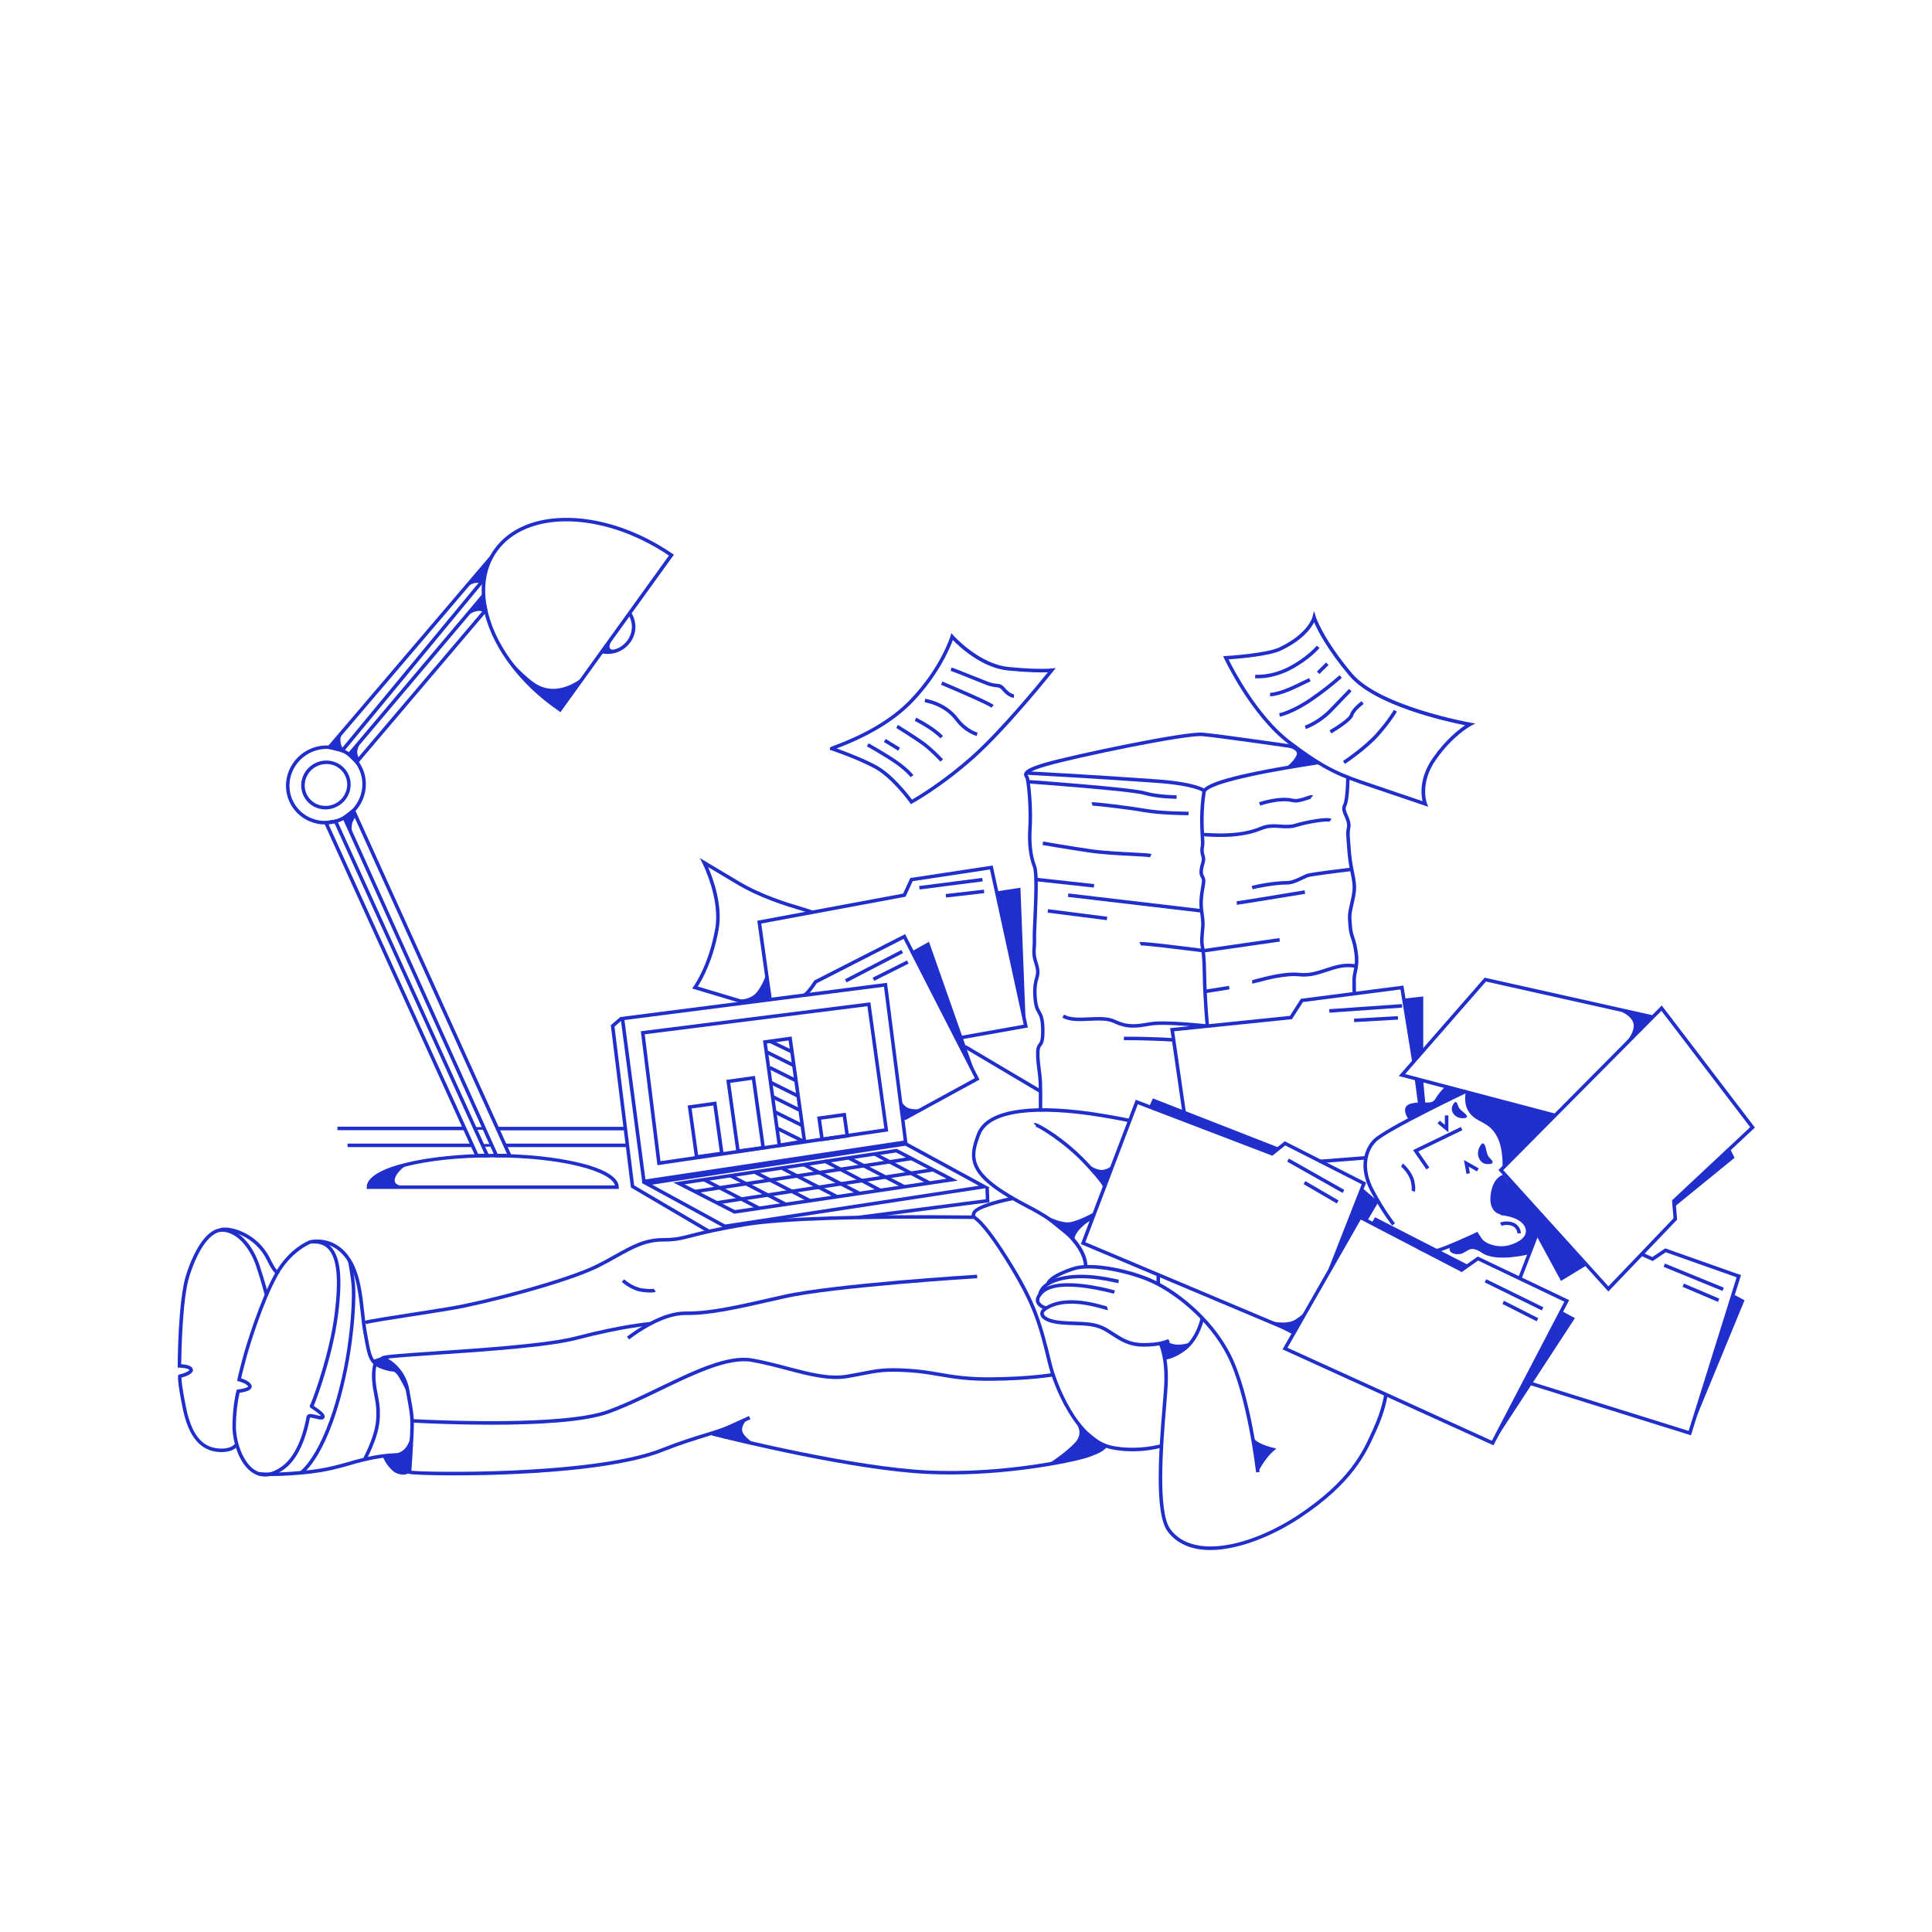<svg xmlns="http://www.w3.org/2000/svg" id="Layer_1" data-name="Layer 1" viewBox="0 0 3000 3000"><defs><style>      .cls-1 {        fill: #202fcb;        stroke-width: 0px;      }    </style></defs><path class="cls-1" d="m751.86,1750.18h-14.34v4.09h14.34v-4.09Z"></path><path class="cls-1" d="m765.14,1776.44h-15.7v4.09h15.7v-4.09Z"></path><path class="cls-1" d="m2161.77,1902.92c-.17-.2-15.31-18.99-33.22-52.32-19.71-36.7-10.9-66.04,4.08-81.25,17.19-17.6,137.58-74.92,142.72-77.41l2.35,4.93c-1.26.59-124.65,59.37-141.17,76.28-13.51,13.84-21.43,40.78-3.11,74.91,17.63,32.83,32.49,51.29,32.69,51.46l-4.34,3.4Z"></path><path class="cls-1" d="m2103.96,1876.8l-.67-5.44c6.46-.81,24.19-3.45,28.69-6.04l5.96-3.43,2.73,4.71-5.96,3.45c-6.27,3.63-28.27,6.44-30.75,6.75Z"></path><path class="cls-1" d="m2221.63,1945.8c-16.22,0-23.94-9.92-24.32-10.43l4.34-3.28c.36.45,9.07,11.39,28.16,7.36,14.39-3.04,61.66-25.41,62.13-25.64l2.14-1.02,6.81,10.49c5.17,7.87,25.49,15.77,44.37,9.74,12.26-3.91,20.21-9.43,23.07-15.97.82-1.9,1.2-3.95,1.12-6.02-.08-2.06-.61-4.09-1.57-5.92-7.57-16.24-37.54-18.27-37.84-18.28l.33-5.45c1.36.08,33.51,2.23,42.46,21.41,1.27,2.54,1.98,5.33,2.06,8.17.09,2.84-.45,5.66-1.57,8.27-3.5,8-12.63,14.56-26.4,18.96-21.59,6.9-44.38-2.46-50.58-11.94l-4.27-6.51c-9.54,4.51-47.83,22.2-61.19,25.02-3.04.66-6.14,1.01-9.25,1.04Z"></path><path class="cls-1" d="m2214.89,1815.93l-20.69-30.03,74.19-35.9,2.37,4.91-68.47,33.12,17.08,24.82-4.48,3.08Z"></path><path class="cls-1" d="m2196.91,1850.66l-5.07-2s1.27-4.08-1.21-14.42c-2.57-10.71-13.07-21.55-14.98-22.65l2.46-4.87c2.73,1.36,14.77,13.62,17.79,26.25,2.96,12.22,1.23,17.16,1.01,17.69Z"></path><path class="cls-1" d="m2356.17,1915.09c0-1.17-.57-11.44-13.75-12.8-3.6-.52-7.28-.12-10.69,1.17l-2.46-4.86c.2-.1,5.2-2.61,13.71-1.73,14.69,1.52,18.61,12.56,18.64,18.18l-5.45.04Z"></path><path class="cls-1" d="m2313.94,1798.92c-4.49-4.33-5.19-9.26-6.17-13.62-.98-4.36-3.23-13.28-7.48-8.49-4.25,4.8-6.81,13.43-4.37,19.96,2.44,6.52,6.81,11.78,17.2,10.72,2.66-.32,8.6-1.05.82-8.57Z"></path><path class="cls-1" d="m2263.95,1716.65c1.61,5.17,5.15,7.62,8.18,10.12,3.02,2.49,9.01,7.67,3.65,9.08-5.37,1.42-13.08,0-17.15-4.41-4.08-4.41-6.47-9.85-1.58-17.49,1.24-1.95,4.12-6.21,6.9,2.7Z"></path><path class="cls-1" d="m2319.02,2244.3l-327.53-149.03,119.39-208.8,158.48,82.48,25.34-17.83,141.89,67.7-117.57,225.48Zm-319.83-151.51l317.37,144.39,112.58-215.9-133.93-63.91-25.43,17.91-156.79-81.57-113.8,199.08Z"></path><path class="cls-1" d="m2497.43,2005.41l-170.67-188.64,253.6-255.47,144.64,189.56-123.03,115.17,2.24,27.8-106.78,111.58Zm-163.17-188.46l163.28,180.47,101.04-105.58-2.25-27.99.97-.9,120.38-112.69-137.85-180.69-245.57,247.38Z"></path><path class="cls-1" d="m2414.09,1734.6l-242.09-63.77,133.39-152.71,1.58.35,259.97,58.15-1.2,5.33-258.38-57.81-125.49,143.65,233.6,61.55-1.38,5.26Z"></path><path class="cls-1" d="m1837.86,1740.39l-20.86-143.88,186.01-19.11,16.98-26.47,159.21-20.57,18.95,117.31-5.38.87-18.1-112.1-151.47,19.57-17.01,26.54-182.97,18.79,20.03,138.26-5.39.79Z"></path><path class="cls-1" d="m2010.11,2071.53l-331.78-139.73,85.31-224.13,211.14,80.73,20.22-16.22,126.35,64.17-53.3,135.95-5.08-1.99,51.5-131.35-118.8-60.34-19.93,15.98-208.96-79.89-81.48,214.13,326.93,137.66-2.12,5.03Z"></path><path class="cls-1" d="m2394.19,1889.03l-36.82,95.17,5.08,1.97,36.82-95.18-5.08-1.96Z"></path><path class="cls-1" d="m2625.71,2228.72l-254.89-79.58,1.62-5.2,249.69,77.95,74.51-238.49-110.03-38.89-20.34,13.63-18.25-8.2,2.23-4.98,15.49,6.96,20.11-13.45,117.56,41.54-.78,2.51-76.92,246.2Z"></path><path class="cls-1" d="m2202.18,1674.89l-5.4.72,7.17,53.71,5.4-.72-7.17-53.71Z"></path><path class="cls-1" d="m2120.76,1795.09l-70.64,5.53.42,5.43,70.64-5.53-.42-5.43Z"></path><path class="cls-1" d="m1688.38,1965.79l-5.45-.53c0-.4,2.51-42.46-86.96-88.74-92.85-48.04-95.34-73.47-78.89-116.29,7.71-20.15,30.54-32.69,67.86-37.4,32.62-4.09,76.28-1.85,126.26,6.46,26.39,4.38,43.42,8.01,43.58,8.05l-1.14,5.32c-.17,0-17.1-3.63-43.36-8.01-49.44-8.17-92.62-10.43-124.68-6.41-35.16,4.38-56.51,15.81-63.45,33.94-14.29,37.32-17.79,60.81,76.28,109.5,93.31,48.22,90.14,92.26,89.95,94.11Z"></path><path class="cls-1" d="m1950.41,2286.27c-.11-1.13-13.62-119.97-44.5-180.72-29.04-57.11-85.01-100.48-124.73-116.59-35.12-14.25-88.46-24.52-113.4-16.35-35.97,11.88-37.7,21.17-37.71,21.27.02-.08.02-.16,0-.24l-5.45.18c-.08-2.1,1.59-13.22,41.43-26.38,26.47-8.76,80.37,1.47,117.15,16.34,40.63,16.5,97.86,60.82,127.53,119.19,31.78,62.49,45.09,182.02,45.09,182.97h-2.73l-2.68.33Z"></path><path class="cls-1" d="m1617.69,2009.34l-5.45-.55c0-.57,1.67-14.27,24.19-22.72,23.95-8.97,56.69-8.89,97.34.25,1.67.38,3.11.69,3.59.76l-.72,5.45c-.72-.1-1.98-.38-4.09-.86-39.59-8.91-71.3-9.06-94.24-.45-19.02,7.1-20.62,18.01-20.62,18.12Z"></path><path class="cls-1" d="m1623.98,2034.19c-.53-.13-13.02-3.63-15.25-12.61-1.37-5.45,1.36-11.34,7.9-17.57,27.24-25.59,113.87-.49,114.71-.2l-1.74,5.16c-.82-.27-84.72-24.07-109.24-1-3.48,3.29-7.41,8.08-6.35,12.26,1.44,5.83,11.29,8.65,11.4,8.68l-1.43,5.28Z"></path><path class="cls-1" d="m1776.02,2091.09c-22.53,0-34.69-7.81-50.1-17.71-2.86-1.84-5.8-3.72-8.98-5.68-14.47-8.88-28.99-9.37-47.38-9.98-6.91-.23-14.05-.48-21.96-1.17-18.1-1.58-29.74-6.81-31.93-14.51-1.12-3.92.42-7.82,4.24-10.69,29.79-22.51,79.23-8.34,95.48-3.68,1.9.53,3.84,1.09,4.31,1.16-.31-.03-.62.01-.9.12l1.71,5.16c-1.1.37-1.84.17-6.62-1.21-15.59-4.47-63.09-18.08-90.7,2.72-1.36,1.04-2.89,2.73-2.29,4.84,1.12,3.88,8.91,8.99,27.24,10.6,7.77.68,14.84.91,21.66,1.14,18.43.61,34.35,1.16,50.06,10.8,3.23,1.98,6.2,3.88,9.07,5.72,15.22,9.76,26.22,16.81,47.16,16.81,23.47,0,35.64-4.92,37.62-6.24l3.02,4.54c-3.05,2.1-16.17,7.26-40.71,7.26Z"></path><path class="cls-1" d="m1879.48,2406.89c-29.61,0-52.36-9.87-66.52-29.13-21.36-29.01-12.78-132.55-7.66-194.4,1.13-13.62,2.11-25.45,2.5-33.35,1.98-41.36-8.18-62.57-8.33-62.77l4.88-2.43c.45.9,10.9,22.52,8.89,65.46-.39,8-1.36,19.84-2.5,33.54-4.73,57.08-13.54,163.36,6.6,190.69,35.42,48.2,126.52,25.54,198.11-21.79,80.36-53.12,101.04-98.93,114.68-129.22.85-1.91,1.68-3.76,2.5-5.55,13.54-29.6,16.69-52.78,16.71-53.01l5.45.71c-.13.97-3.25,24.18-17.16,54.56-.82,1.79-1.65,3.61-2.49,5.45-13.9,30.88-34.89,77.53-116.64,131.54-37.43,24.72-79.21,42.08-114.63,47.59-8.07,1.33-16.22,2.03-24.39,2.11Z"></path><path class="cls-1" d="m1662.96,1923.97c-.08-1.09-.28-10.89,15.52-24.82,8.4-7.38,13.43-9.83,16.83-8.17.81.42,1.48,1.06,1.94,1.85.45.79.66,1.7.61,2.61l-5.45-.28c0,.49.56.77.71.78-.09,0-2.56-.15-11.06,7.31-13.84,12.17-13.62,20.27-13.62,20.35l-5.48.37Z"></path><path class="cls-1" d="m1717.81,1843.39l-5.09-1.93c-.15.38-.2.79-.14,1.2-.15-.58-2.08-6.31-26.98-33.21-33.47-36.19-73.96-59.5-78.36-60.28.34.03.69-.02,1.01-.14.32-.13.61-.33.84-.58l-3.85-3.84c.28-.3.64-.54,1.03-.69.39-.15.81-.21,1.23-.18,5.04.09,47.24,24.31,82.11,62,30.14,32.58,28.74,36.26,28.2,37.65Z"></path><path class="cls-1" d="m1808.42,2111.39l-.24-5.45c.12,0,12.79-.79,29.5-13.62,20.53-15.83,26.56-45.73,26.62-46.03l5.35,1.04c-.26,1.36-6.46,32.2-28.61,49.3-18.23,13.98-32.05,14.73-32.62,14.76Z"></path><path class="cls-1" d="m1758.27,2253.56c-10.98.04-21.93-1.05-32.69-3.24-56.66-11.82-90.47-101.11-97.85-131.46-14.81-60.87-22.23-91.42-65.56-160.85-31.78-50.91-45.09-61.17-50.1-65.04-3.92-3.01-4.01-4.22-2.73-9.09l.14-.47c3.49-13.23,53.12-23.32,63.08-25.2l1.02,5.35c-23.28,4.43-56.91,13.95-58.84,21.24l-.12.49c-.25.9-.49,1.82-.56,2.3.28.26.83.68,1.36,1.08,5.23,4.08,19.07,14.71,51.39,66.47,42.12,67.48,50.28,96.8,66.24,162.44,7.17,29.48,39.76,116.16,93.66,127.4,39.04,8.17,75.73-2.4,76.1-2.51l1.54,5.23c-15.04,3.96-30.53,5.93-46.08,5.86Z"></path><path class="cls-1" d="m567.82,2056.33c.48-.29.84-.74,1.01-1.28l-2.47-.83-2.55,1.26v-2.57c1.23-2.38,3.96-3.27,75.28-14.3,21.11-3.27,42.95-6.66,61.13-9.73,50.83-8.57,178.72-41.46,227.17-65.79,10.09-5.07,18.99-10.05,27.61-14.87,25.72-14.4,46.04-25.77,74.51-25.77,18.68,0,27.24-2.18,44.11-6.53,15.51-3.98,38.93-9.98,84.16-17.41,54.78-9,177.68-12.98,346.05-11.19l7.4.07v5.44l-7.48-.06c-168.06-1.77-290.63,2.16-345.12,11.11-44.95,7.4-67.35,13.13-83.68,17.33-16.83,4.3-26.1,6.68-45.47,6.68-27.04,0-46.82,11.08-71.85,25.08-8.66,4.85-17.62,9.86-27.83,14.98-48.87,24.52-177.59,57.69-228.7,66.31-18.23,3.07-40.09,6.46-61.21,9.73-32.13,4.98-68.64,10.64-72.08,12.34Z"></path><path class="cls-1" d="m976.88,2079.88l-3.3-4.33c15.46-11.78,55.11-39.07,90.4-39.07h2.19c37.6,0,73.08-8.07,149.45-25.47l1.09-.24c76.94-17.52,298.22-31.33,300.44-31.41l.35,5.44c-2.23.14-223.08,13.87-299.57,31.33l-1.09.25c-77.98,17.71-113.52,25.88-152.44,25.61h-.42c-33.62-.06-72.08,26.45-87.11,37.89Z"></path><path class="cls-1" d="m705.72,2290.98c-40.73,0-68.65-1.36-71.05-2.47l-1.67-.8.14-1.85c0-.26,1.95-26.58,3.47-56.57,1.36-27.01.31-32.83-4.79-60.72l-1.87-10.22c-1.85-10.25-6.16-19.9-12.57-28.11-6.41-8.21-14.71-14.74-24.21-19.03l-4.37-1.66,3.6-2.99c2.94-2.42,19.34-3.82,83.01-8.17,73.84-4.97,174.99-11.78,219.22-23.37,71.22-18.66,114.5-22.23,114.92-22.27l.44,5.44c-.42,0-43.27,3.59-113.98,22.11-44.72,11.72-146.17,18.55-220.24,23.54-31,2.1-60.65,4.09-73.55,5.77,8.66,5.06,16.12,11.94,21.85,20.18,5.73,8.23,9.59,17.62,11.31,27.5.67,3.7,1.36,7.09,1.85,10.2,5.08,27.75,6.28,34.33,4.88,61.98-1.25,24.8-2.72,47.08-3.3,54.28,12.76,1.45,80.08,3.06,157.38-.37,74.56-3.31,175.22-11.97,231.38-34.45,27.01-10.79,49.24-17.6,67.11-23.07,14.36-4.39,25.71-7.86,34.74-11.89,22.91-10.21,33.44-15.12,33.54-15.17l2.31,4.94c-.11,0-10.68,4.98-33.63,15.21-9.35,4.09-20.83,7.67-35.42,12.12-17.71,5.45-39.88,12.26-66.74,22.93-75.45,30.3-232,36.98-323.73,36.98Z"></path><path class="cls-1" d="m1475.28,2289.56c-11.42,0-22.92-.26-34.52-.79-113.99-5.3-298.9-50.52-334.8-59.52l-.67-.16,1.36-5.29.67.16c35.82,8.99,220.27,54.09,333.72,59.38,125.21,5.83,237.36-22,247.9-25.96,12.69-4.74,19.65-7.35,25.62-13.88l4.09,3.67c-6.81,7.51-14.69,10.44-27.65,15.29-16.69,6.21-110.77,27.1-215.72,27.1Z"></path><path class="cls-1" d="m1795.96,1994.46c-.32-5.02-.32-10.07,0-15.09l5.45.33c-.31,4.76-.31,9.54,0,14.31l-5.45.45Z"></path><path class="cls-1" d="m762.9,2212.33c-51.46,0-98.58-2.06-121.96-3.27l-1.68-.08.07-5.45,1.89.1c38.48,1.99,233.89,10.7,301.94-13.83,25.16-9.07,52.61-22.31,79.13-35.11,55.44-26.74,107.82-51.98,145.75-45.32,19.07,3.35,37.31,8.17,54.98,12.83,33.22,8.76,64.59,17.04,91.84,12.38,9.66-1.65,17.4-3.14,24.23-4.48,23.27-4.53,34.96-6.81,70.6-4.81,18.84,1.05,33.32,3.53,48.66,6.16,21.65,3.69,44.02,7.53,80.36,7.22,60.79-.51,95.69-6.66,96.03-6.72l.97,5.36c-.36.06-35.65,6.3-96.94,6.81-36.88.3-59.46-3.57-81.35-7.3-15.17-2.61-29.52-5.06-48.05-6.09-34.97-1.96-46.43.27-69.25,4.71-6.81,1.36-14.63,2.86-24.36,4.52-28.43,4.85-60.34-3.57-94.15-12.5-17.56-4.63-35.7-9.41-54.48-12.72-36.15-6.38-90.16,19.68-142.38,44.86-26.66,12.86-54.24,26.16-79.66,35.32-38.41,13.83-114.1,17.41-182.2,17.41Z"></path><path class="cls-1" d="m1009.94,2007.06c-4.22-.06-8.43-.37-12.61-.94-17.15-2.14-31.33-15.08-31.89-15.62l3.7-4.01c.14.13,13.49,12.26,28.86,14.22,14.02,1.76,17.22.43,17.35.36-.12.06-.24.14-.34.23l3.39,4.25c-1.29,1.01-4.19,1.51-8.47,1.51Z"></path><path class="cls-1" d="m411.38,2292.75c-5.57-.01-11.05-1.38-15.96-4-24.38-12.74-34.86-51.76-34.5-75.45.49-32.49,6.05-52.89,6.28-53.75l.49-1.78,1.85-.2c7.31-.76,14.91-2.95,15.91-4.57-1.68-3.61-9.9-6.81-14.75-8.07l-2.37-.59.34-2.43c0-.2.76-5.04,7.79-31.59,5.45-20.8,26.51-89.75,50.06-132.28,22.24-40.21,53.42-51.76,54.74-52.21h.2c.4-.11,39.34-10.1,64.02,30.96,13.74,22.83,17.14,53.84,20.13,81.19,1.23,11.23,2.38,21.8,4.09,31.33.52,2.72.98,5.33,1.43,7.79,4.89,26.82,6.72,36.86,21.6,42.69,13.38,5.23,21.19,4.9,24.15,4.77,1.44,0,2.73-.11,3.66,1.05l-4.2,3.48c.4.5.98.81,1.61.89h-.84c-3.27.13-11.92.5-26.37-5.15-17.71-6.93-20-19.42-24.97-46.79-.45-2.45-.93-5.02-1.43-7.75-1.8-9.68-2.97-20.43-4.21-31.7-2.93-26.8-6.25-57.2-19.38-79-8.89-14.78-19.71-22.35-29.57-26.11.83.72,1.63,1.47,2.4,2.28,15.11,15.81,18.61,48.43,11.36,105.78-4.49,35.56-14.53,72.32-22.16,96.9-4.93,15.89-9.18,27.73-11.26,33.37-2.08,5.64-3.42,9.03-4.39,11.15l.94.64c11.74,7.96,17.71,13.15,15.83,17.71-1.88,4.57-7.85,2.9-14.22,1.36-2.64-.64-6.92-1.67-8.47-1.36,0,.1,0,.19,0,.29-3.15,17.71-13.36,60.75-40.33,80.1-10.32,7.32-20.21,11.05-29.49,11.05Zm-39.38-129.99c-3.65,16.63-5.54,33.6-5.64,50.62-.38,25.79,11.58,60.1,31.57,70.54,11.65,6.09,25.04,3.82,39.8-6.81,25.35-18.19,35.11-59.64,38.14-76.63l.15-.84c.12-.62.36-1.21.71-1.72.35-.52.81-.96,1.34-1.29,2.85-1.81,7.55-.67,12.98.65,2.42.65,4.89,1.1,7.38,1.36-1.1-1.59-4.48-4.68-13.34-10.69-3.6-2.42-4.67-3.16-4.09-5.22l.6-1.92h.45c4.53-9.94,29.76-78.75,37.51-140.1,6.93-54.83,3.79-87.03-9.89-101.33-6.24-6.53-14.68-9.26-25.8-8.36v-.3l-.93.19c-1.95.76-31.12,12.49-51.76,49.69-23.28,42.04-44.1,110.41-49.57,131.04-4.58,17.3-6.44,25.23-7.19,28.61,4.52,1.36,13.47,4.85,15.94,10.49.35.76.51,1.59.46,2.43-.05.83-.29,1.64-.72,2.36-2.56,4.66-12.91,6.55-18.13,7.23Z"></path><path class="cls-1" d="m419.62,2292.08c-11.5,0-18.76-.67-20.15-1.7l3.27-4.36c-.14-.12-.3-.21-.48-.27,2.51.82,28.69,2.3,74.98-2.59,28.44-3.01,46.95-8.28,64.85-13.38,12.51-3.76,25.21-6.89,38.04-9.37,31.66-5.79,52.06-3.89,57.55-3.17h.16l-.31,2.72,1.76,2.17c-.32.26-.69.44-1.09.53-.4.1-.81.1-1.21,0-5.3-.69-24.99-2.5-55.85,3.14-12.66,2.44-25.18,5.54-37.53,9.26-18.13,5.16-36.86,10.5-65.78,13.62-19.34,2.1-38.78,3.24-58.23,3.39Z"></path><path class="cls-1" d="m469.03,2289.18l-3.02-4.54c.41-.27,41.16-28.71,67.93-159.88,7.14-34.95,13.62-88.92,12.26-124.46-.59-15.24-5.69-41.39-5.75-41.65l5.35-1.06c.2,1.09,5.24,26.84,5.83,42.51,1.36,35.96-5.2,90.48-12.41,125.75-27.16,133.35-68.45,162.14-70.19,163.33Z"></path><path class="cls-1" d="m568.75,2267.11l-5-2.16c.15-.36.55-1.13,1.1-2.26,11.66-23.06,18.13-42.72,19.23-58.42,1.2-16.96-.97-27.93-3.07-38.52-1.46-6.78-2.5-13.64-3.1-20.54-1.59-21.02,2.49-28.94,2.72-29.26l4.8,2.56s-3.49,7.18-2.04,26.29c.59,6.69,1.6,13.33,3.04,19.9,2.15,10.89,4.39,22.27,3.15,39.95-1.16,16.42-7.82,36.77-19.81,60.49-.54,1.06-.88,1.66-1.02,1.97Z"></path><path class="cls-1" d="m343.87,2254.8c-1.28,0-2.61,0-4.01-.13-28.88-1.82-47.25-24-56.17-67.81-8.58-42.23-7.4-49.65-7.07-50.71l.45-1.51,1.54-.36c8.28-1.9,15.26-5.35,15.5-6.93-.37-1.78-8.04-3.61-15.49-3.66h-2.72v-2.73c0-4.08.61-101.53,12.87-140.47,14.51-46.11,35.41-73.37,56.12-73.37h1.14c28.35,1.37,48.31,31.62,56.8,57.09,9.19,27.6,13.72,46.31,13.77,46.48l-5.3,1.28c0-.2-4.52-18.69-13.62-46.04-8.57-25.72-27.94-52.19-51.9-53.36h-.87c-17.94,0-37.38,26.48-50.93,69.55-10.9,34.65-12.4,120.04-12.59,136.21,6.02.32,16.82,1.75,18.06,8,1.36,6.81-10.62,10.99-17.71,12.8,0,3.69.82,15.13,7.23,46.65,8.47,41.63,24.74,61.8,51.17,63.46,19.71,1.24,24.82-7.46,25.02-7.83l4.81,2.58c-.15.42-5.84,10.81-26.12,10.81Z"></path><path class="cls-1" d="m430.54,1978.18c-2.91,0-7.04-3.11-16.26-21.87-18.18-37-58.11-47.67-71.16-44.06l-1.44-5.26c16.35-4.47,58.38,8.02,77.49,46.91,8.36,17.02,11.47,18.75,11.78,18.89-.36-.1-.74-.07-1.08.1-.2.09-.37.22-.52.38-.15.16-.26.35-.33.56l5.26,1.47c-.2.76-.62,1.43-1.22,1.95-.59.51-1.33.82-2.11.91l-.42.02Z"></path><path class="cls-1" d="m1615.92,1726.28l-1.97-.82c-1.07-1.09-1.09-1.23-.98-13.99,0-7.94.17-18.82-.19-28.95-.3-8.43-1.24-15.78-2.15-22.91-1.16-8.97-2.25-17.46-1.81-26.72.33-6.89,1.82-9.36,3.89-12.08,2.07-2.73,4.27-5.64,3.83-23.51-.38-15.42-2.8-19.68-5.38-24.19-2.8-4.91-5.71-9.97-6.71-26.16-.94-15.2,1.07-22.5,2.72-28.36,1.74-6.3,2.89-10.46-.94-22.18-4-12.26-3.55-18.5-3.02-25.67.37-4.29.49-8.6.34-12.91-.22-5.19.28-16.34.92-30.47,1.28-28.4,3.23-71.31-.73-81.39-6.21-15.77-8.56-36.5-6.99-61.63,1.5-24.06-.91-59.7-4.09-75.52-.18-.33-.39-.66-.61-.98-1.01-1.52-2.72-4.08-1.5-7.31,1.36-3.84,6.5-8.8,33.39-16.48,41.8-11.95,215.73-48.79,243.45-46.42,26.8,2.29,143.21,19.24,144.38,19.41l-.79,5.45c-1.17-.17-117.41-17.1-144.06-19.39-25.88-2.23-194.5,32.82-241.48,46.31-25.15,7.18-29.19,11.58-29.77,13.13-.2.55,0,1.09.93,2.43.65.87,1.11,1.86,1.36,2.91,3.23,16.15,5.71,52.46,4.17,76.92-1.54,24.47.71,44.27,6.62,59.3,4.09,10.32,2.9,43.98,1.12,83.63-.62,13.44-1.13,25.05-.93,29.97.16,4.51.05,9.02-.35,13.52-.52,7.14-.9,12.26,2.72,23.58,4.33,13.29,2.86,18.61,1,25.32-1.52,5.45-3.4,12.26-2.51,26.58.93,14.98,3.51,19.42,6.01,23.79,2.79,4.89,5.69,9.96,6.1,26.77.48,19.76-2.4,23.56-4.95,26.91-1.36,1.85-2.5,3.33-2.72,9.06-.42,8.79.64,17.04,1.76,25.77.94,7.25,1.9,14.74,2.2,23.43.36,10.23.26,21.17.19,29.16,0,5.1-.08,10.38,0,11.31-.14-.57-.47-1.08-.94-1.44-.47-.36-1.04-.55-1.63-.55l.1,5.37Z"></path><path class="cls-1" d="m1872.16,1593.59c0-.36-3.86-37.39-4.62-82.54-.44-26.14-1.92-34.13-2.9-39.5-1.01-4.86-1.33-9.84-.96-14.79.24-5.45.62-9.36.94-12.79.74-7.6,1.19-12.18-.91-25.27-2.72-17.11-.75-28.86,1.36-41.31.33-1.94.66-3.89.97-5.87.8-5.1-.09-6.82-1.23-8.83-2.49-4.55-3.9-8.94.54-23.96,1.06-3.1,1.01-6.47-.14-9.54-1.62-5.04-1.86-10.42-.69-15.59.49-2.73.2-8.17-.17-15.2-.8-15.53-2.03-38.99,2.47-68.88,1.36-9.47,21.98-23.34,169.65-46.58,5.04-.79,9.01-1.36,9.61-1.56-.61.18-1.14.58-1.49,1.11-.35.54-.5,1.18-.43,1.82l2.62-.32v-2.72l2.8,2.53c.21,2.55-1.82,2.89-4.9,3.38-1.7.29-4.21.68-7.37,1.17-17.83,2.81-59.59,9.39-96.38,17.41-62.4,13.62-68.38,22.26-68.73,24.52-4.4,29.35-3.2,52.49-2.4,67.8.4,7.62.68,13.12,0,16.46-1,4.34-.81,8.87.57,13.1,1.47,4.08,1.52,8.54.14,12.66-4.09,14.03-2.54,16.97-.98,19.81,1.36,2.51,2.91,5.36,1.82,12.26-.31,2.02-.64,3.98-.98,5.94-2.01,11.99-3.92,23.32-1.36,39.5,2.21,13.79,1.72,18.9.95,26.65-.31,3.36-.69,7.19-.92,12.51-.35,4.56-.06,9.15.87,13.63,1.02,5.44,2.55,13.73,3,40.31.76,44.95,4.55,81.73,4.59,82.07l-5.34.61Z"></path><path class="cls-1" d="m2100.19,1543.03c0-.09-.24-9.74-.24-21.9.11-4.33.69-8.63,1.73-12.83,2.37-9.6,2.78-19.58,1.19-29.34-.95-7.53-2.67-14.93-5.14-22.11-2.05-5.61-3.3-11.48-3.7-17.45-.14-1.56-.26-2.99-.37-4.31-1.05-12.41-1.27-14.99,3.01-33.53,4.65-20.1,4.76-25,1.01-43.69-3.94-19.74-4.69-24.52-6.23-45.91-.21-3.1-.4-5.68-.57-7.84-.84-11.46-.87-11.67.17-17.33.13-.72.28-1.54.45-2.52.99-5.68-1.37-11.1-3.7-16.34-2.72-6.05-5.44-12.26-2.22-18.42,1.2-2.29,4.09-10.9,4.68-41.41v-.96c.13-1.37.61-2.9,2.72-2.92.37,0,.74.08,1.08.22.33.15.64.36.9.63.25.26.45.58.58.93.13.34.18.71.16,1.08h-.69.68v1.12c-.49,23.28-2.26,38.02-5.28,43.82-1.98,3.78,0,8.39,2.38,13.71,2.49,5.7,5.33,12.17,4.09,19.47-.18.98-.33,1.82-.47,2.56q-.9,4.96-.08,15.95c.16,2.17.36,4.74.59,7.86,1.49,21.1,2.23,25.77,6.13,45.22,3.89,19.45,3.71,25.31-1.05,45.99-4.09,17.7-3.91,19.86-2.89,31.83.11,1.36.23,2.72.35,4.34.38,5.53,1.54,10.97,3.45,16.17,2.58,7.48,4.38,15.2,5.37,23.05,1.69,10.39,1.27,21.02-1.26,31.25-.96,3.83-1.5,7.75-1.6,11.7,0,12.09.23,21.67.23,21.79l-5.46.12Z"></path><path class="cls-1" d="m1867.7,1229.64c-.08,0-13.09-9.82-71.8-14.03-102.77-7.39-202.19-12.56-203.18-12.62l.28-5.44c1,0,100.47,5.23,203.3,12.61,61.29,4.4,74.4,14.86,74.92,15.31l-3.52,4.17Z"></path><path class="cls-1" d="m1826.99,1240.36c-1.19,0-29.2,0-50.94-6.28-21.1-6.03-176.26-17.29-177.83-17.41l.4-5.45c6.4.47,157.28,11.42,178.92,17.62,20.99,5.99,49.18,6.06,49.45,6.06v5.46Z"></path><path class="cls-1" d="m1845.53,1265.84c-.43,0-42.23,0-68.44-4.67-26.57-4.68-77.19-10.38-80.86-10.05.12-.02.24-.04.35-.08l-1.73-5.18c3.68-1.24,61.77,6.17,83.2,9.94,25.71,4.54,67.05,4.59,67.48,4.59v5.45Z"></path><path class="cls-1" d="m1785.62,1331.2c-1.92-.77-14.98-1.37-27.53-2.05-19.69-.98-46.68-2.33-67.41-5.45-35.92-5.35-71.52-11.53-71.88-11.59l.93-5.36c.35,0,35.91,6.23,71.76,11.56,20.43,3.05,47.29,4.4,66.88,5.37,20.13,1.01,27.37,1.47,29.69,2.61l-2.44,4.91Z"></path><path class="cls-1" d="m1610.27,1363.11l-.59,5.41,88.8,9.7.59-5.42-88.8-9.69Z"></path><path class="cls-1" d="m1658.98,1387.31l-.63,5.41,207.16,24.37.64-5.41-207.17-24.37Z"></path><path class="cls-1" d="m1627.43,1411.76l-.69,5.4,91.9,11.71.69-5.4-91.9-11.71Z"></path><path class="cls-1" d="m1869.43,1479h-.37c-35.41-4.56-93.21-11.55-97.8-10.9.18-.03.36-.09.52-.18l-2.44-4.87c.96-.48,3.83-1.92,100.05,10.5l117.26-16.94.78,5.44-118,16.95Z"></path><path class="cls-1" d="m1908.35,1530.85l-37.73,6,.85,5.38,37.73-6-.85-5.38Z"></path><path class="cls-1" d="m1920.47,1404.9l-.09-5.45c3.35-.15,64.87-10.25,105.39-17.01l.9,5.45c-10.46,1.67-102.25,16.96-106.2,17.01Z"></path><path class="cls-1" d="m1945.35,1380.98l-1.97-5.08c4.9-1.92,34.84-7.9,55.55-7.9h.31c6.57,0,15.92-4.52,22.76-7.83,2.72-1.36,5.07-2.45,6.81-3.13,6.31-2.37,61.3-8.89,67.52-9.62l.64,5.45c-24.27,2.86-61.93,7.69-66.24,9.31-1.56.59-3.81,1.68-6.41,2.93-7.32,3.54-17.32,8.38-25.13,8.38h-.32c-19.69-.04-49.46,5.9-53.52,7.49Z"></path><path class="cls-1" d="m1895.39,1299.65c-8.65,0-15.85-.42-20.52-.7-2.17-.13-4.4-.25-4.91-.21.13-.02.25-.05.37-.08l-1.73-5.18c.89-.29,1.91-.25,6.58,0,14.14.84,51.76,3.06,82.03-9.73,11.15-4.71,21.35-4.08,31.23-3.4,7.86.5,15.28.98,22.69-1.36,13.99-4.36,50.77-11.8,56.43-7.25l-3.4,4.25.14.1c-3.75-1.86-33.14,2.38-51.55,8.17-8.37,2.6-16.66,2.07-24.66,1.55-9.25-.6-18.79-1.21-28.76,2.98-21.32,8.95-45.82,10.86-63.94,10.86Z"></path><path class="cls-1" d="m1956.85,1250.95l-1.8-5.14c1.28-.44,31.66-10.9,53.41-5.45,5.45,1.36,14.51-1.65,20.43-3.68,5.93-2.03,8.18-2.72,10-1.01l-3.85,3.86c.37.34.85.56,1.36.62-1.94.42-3.85.98-5.71,1.69-6.99,2.36-16.55,5.6-23.59,3.8-20.13-5.11-49.95,5.21-50.25,5.31Z"></path><path class="cls-1" d="m1944.35,1527.37v-5.45h-.11c.65-.07,3.55-.85,6.63-1.66,14.7-3.93,45.25-12.08,67.13-9.66,14.87,1.65,27.31-2.49,40.51-6.81,14.63-4.85,29.74-9.88,47.94-6.02l-1.11,5.32c-16.77-3.54-30.54,1.04-45.13,5.88-13.16,4.37-26.75,8.88-42.8,7.12-20.88-2.3-51.88,5.97-65.13,9.53-5.21,1.31-6.92,1.75-7.93,1.75Z"></path><path class="cls-1" d="m1874.53,1596.05c-.66-.09-65.48-7.32-87.18-3.57h-.24c-22.59,3.89-36.21,6.24-58.14-4.09-9.63-4.55-23.81-3.89-37.52-3.25-15.4.7-31.33,1.44-41.9-5.14l2.87-4.63c9.14,5.69,24.21,4.98,38.78,4.32,14.57-.67,29.24-1.36,40.1,3.77,20.43,9.63,32.69,7.52,54.88,3.69h.25c22.51-3.88,86.07,3.22,88.76,3.52l-.66,5.38Z"></path><path class="cls-1" d="m1822.53,1617.54c-.28,0-28.68-2.34-77.39-2.34v-5.45c49.04,0,77.56,2.34,77.84,2.35l-.45,5.44Z"></path><path class="cls-1" d="m2217.79,1252.79l-5.57-1.88s-27.02-9.2-77.22-26.19l-6.26-2.12c-45.68-15.41-70.83-23.9-128.49-67.8-57.99-44.14-98.88-131.41-99.29-132.3l-1.67-3.62,3.99-.23c.63,0,62.66-3.69,83.17-13.39,44.85-21.2,51.47-46.82,51.54-47.08l2.28-9.53,2.97,9.28c.11.33,11.29,34.34,56.06,87.62,43.18,51.37,182.37,76.27,183.78,76.55l7.86,1.36-7.07,3.7c-.28.15-27.84,14.9-54.12,52.44-25.78,36.78-14.23,67.33-14.11,67.65l2.15,5.55Zm-310.12-228.97c8.32,16.84,45.64,88.4,95.87,126.68,56.95,43.36,80.37,51.24,126.94,66.96l6.28,2.13c37.7,12.76,62.33,21.12,72.19,24.51-2.51-10.81-5.11-36.96,16.26-67.5,19.8-28.28,39.97-43.81,49.84-50.4-29.39-5.79-140.72-30.36-179.99-77.08-34.5-41.06-49.22-70.42-54.48-82.89-4.9,9.7-18.09,28.02-51.76,43.96-18.59,8.81-66.73,12.69-81.15,13.69v-.06Z"></path><path class="cls-1" d="m1359.6,1789.47l-2.55,4.81,84.18,44.72,2.55-4.81-84.18-44.72Z"></path><path class="cls-1" d="m997.52,1837.63l-34.05-258.41,413.86-53.12.34,2.73,31.57,246.88-411.72,61.92Zm-27.87-253.71l32.56,247.5,401.03-60.29-30.57-238.89-403.02,51.68Z"></path><path class="cls-1" d="m1124.99,1907.07l-129.04-70.49,410.82-63.28.81.45,129.16,70.35-411.75,62.97Zm-112.32-67.55l113.28,61.88,393.99-60.18-114.16-62.19-393.11,60.49Z"></path><path class="cls-1" d="m1020.84,1809.32l-25.77-208,356.43-44.95,27.79,200.46-2.72.39-355.73,52.1Zm-19.7-203.28l24.47,197.05,347.59-50.89-26.3-189.78-345.76,43.62Z"></path><path class="cls-1" d="m1140.24,1884.65l-94.69-48.48,346.86-52.25.78.41,93.98,48.94-346.93,51.38Zm-77.18-45.62l78.07,39.97,328.69-48.67-78.36-40.77-328.4,49.47Z"></path><path class="cls-1" d="m1415.05,1796.17l-336.21,51.33.82,5.39,336.21-51.33-.82-5.39Z"></path><path class="cls-1" d="m1447.37,1813.9l-334.43,51.05.82,5.39,334.43-51.06-.82-5.38Z"></path><path class="cls-1" d="m1094.58,1829.42l-2.51,4.84,85.68,44.42,2.5-4.83-85.67-44.43Z"></path><path class="cls-1" d="m1134.95,1822.84l-2.51,4.84,85.67,44.43,2.51-4.84-85.67-44.43Z"></path><path class="cls-1" d="m1173.56,1817.78l-2.51,4.84,85.67,44.42,2.51-4.83-85.67-44.43Z"></path><path class="cls-1" d="m1216.28,1811.93l-2.51,4.84,84.89,44.01,2.51-4.83-84.89-44.02Z"></path><path class="cls-1" d="m1249.35,1805.9l-2.51,4.83,86.58,44.9,2.51-4.84-86.58-44.89Z"></path><path class="cls-1" d="m1281.39,1800.17l-2.54,4.82,86.76,45.72,2.54-4.82-86.76-45.72Z"></path><path class="cls-1" d="m1319.84,1796.02l-2.51,4.84,85.67,44.43,2.51-4.84-85.67-44.43Z"></path><path class="cls-1" d="m1079.41,1799.5l-11.58-82.88,44.49-6.21,11.58,82.88-44.49,6.21Zm-5.45-78.24l10.07,72.1,33.7-4.71-10.08-72.1-33.69,4.71Z"></path><path class="cls-1" d="m1143.67,1790.65l-15.89-113.8,44.48-6.23,15.9,113.82-44.49,6.21Zm-9.78-109.16l14.4,103,33.7-4.7-14.4-103.01-33.7,4.71Z"></path><path class="cls-1" d="m1207.9,1781.65l-23.16-165.98,44.49-6.22,22.99,164.58-44.32,7.62Zm-17.04-161.35l21.65,155.03,33.54-5.78-21.51-153.92-33.68,4.67Z"></path><path class="cls-1" d="m1274.19,1772.3l-5.34-38.27,44.49-6.23,5.34,38.28-44.49,6.22Zm.8-33.64l3.85,27.49,33.69-4.72-3.84-27.47-33.7,4.7Z"></path><path class="cls-1" d="m1208.64,1749.87l-2.42,4.88,41.87,20.8,2.42-4.88-41.87-20.8Z"></path><path class="cls-1" d="m1204.63,1724.26l-2.43,4.88,41.87,20.8,2.42-4.88-41.86-20.8Z"></path><path class="cls-1" d="m1200.32,1700.23l-2.43,4.88,41.87,20.8,2.42-4.87-41.86-20.81Z"></path><path class="cls-1" d="m1198.46,1678.63l-2.42,4.87,41.86,20.81,2.43-4.88-41.87-20.8Z"></path><path class="cls-1" d="m1196.47,1655.3l-2.42,4.88,41.86,20.8,2.43-4.88-41.87-20.8Z"></path><path class="cls-1" d="m1192.05,1631.32l-2.42,4.88,41.86,20.8,2.43-4.88-41.87-20.8Z"></path><path class="cls-1" d="m1197.03,1614.48l-2.36,4.91,35.07,16.86,2.36-4.91-35.07-16.86Z"></path><path class="cls-1" d="m1099.62,1914.44l-119.97-70.48-31.23-252,15.26-13.13,3.55,4.13-13.05,11.22,30.55,246.45,117.64,69.11-2.75,4.7Z"></path><path class="cls-1" d="m1332.79,1893.18l-.7-5.41,198.64-25.65-.68-18.38,5.45-.2.87,23.35-203.58,26.29Z"></path><path class="cls-1" d="m1405.55,1739.41l-2.61-4.78,110.76-60.5-110.64-216.22-134.85,68.83c-4.32,6.68-14.04,20.69-19.79,21.43l-.69-5.45c2.32-.46,9.79-9.44,16.34-19.6l.41-.61.65-.35,140.3-71.63,115.53,225.88-115.41,63Z"></path><path class="cls-1" d="m1485.68,1615.15l-.95-5.36,104.87-18.68-52.37-240.99-120.02,18.18-11.09,24.11-224.06,41.68,16.46,117.7-5.39.76-17.2-122.86,226.43-42.12,11.13-24.21,127.97-19.4,54.66,251.54-110.44,19.65Z"></path><path class="cls-1" d="m1157.19,1559.64l-82.53-24.74,2.31-3.12c.23-.33,23.44-32.16,33.6-89.6,8.18-46.31-19.34-100.8-19.61-101.37l-4.3-8.43,60.24,35.96c36.48,21.79,76.44,33.64,97.91,40.02,11.22,3.34,15.84,4.74,17.61,6.29l-3.58,4.09c-1.2-.91-8.17-3-15.61-5.2-21.7-6.45-62.09-18.45-99.15-40.57l-44.53-26.56c7.54,17.26,23.04,58.93,16.35,96.71-8.68,49.04-26.26,79.27-32.43,88.73l75.24,22.55-1.52,5.24Z"></path><path class="cls-1" d="m1414.49,1248.71l-1.37-1.97c-.28-.38-28.38-39.5-56.09-54.11-28.08-14.85-66.13-27.57-66.5-27.69l-2-.67.14-2.11c.13-1.94.65-2.13,6.95-4.47,51.18-19.07,90.81-43.14,117.78-71.36,47.67-49.84,62.38-98.07,62.53-98.51l1.36-4.7,3.24,3.66c.4.45,39.85,44.43,85.7,48.91,46.51,4.54,66.38,2.34,66.59,2.32l6.55-.77-4.09,5.16c-.7.89-70.76,88.76-122.2,134.7-51.45,45.95-96.01,70.15-96.46,70.4l-2.13,1.2Zm-115.37-86.47c12.43,4.41,39.18,14.4,60.42,25.57,25.52,13.43,50.4,45.44,56.55,53.81,9.29-5.28,48.6-28.6,93.34-68.5,44.15-39.5,102.26-110.16,117.67-129.19-9.16.38-28.61.45-61.42-2.73-40.86-3.99-75.65-36.61-86.1-47.36-4.83,13.21-22.11,54.27-62.3,96.33-27.2,28.44-66.95,52.69-118.12,72l-.04.07Z"></path><path class="cls-1" d="m1414,1206.84c0-.09-6.98-9.12-23.34-20.64-16.67-11.75-44.26-27.11-44.54-27.24l2.65-4.76c.28.15,28.12,15.65,45.03,27.57,17.15,12.09,24.26,21.44,24.52,21.8l-4.32,3.27Z"></path><path class="cls-1" d="m1375.34,1147.43l-2.85,4.64,22.13,13.64,2.86-4.64-22.14-13.64Z"></path><path class="cls-1" d="m1460.25,1182.7c-.13-.14-12.88-14.22-25.66-23.97-12.77-9.76-42.71-28.24-43.01-28.43l2.86-4.63c1.22.75,30.37,18.71,43.46,28.72,9.44,7.52,18.26,15.77,26.39,24.67l-4.04,3.64Z"></path><path class="cls-1" d="m1460.27,1146.55c-12.26-13.31-39.64-27.12-39.91-27.24l2.44-4.88c1.16.59,28.6,14.41,41.47,28.46l-4,3.66Z"></path><path class="cls-1" d="m1516.65,1142.87c-.75-.19-18.54-4.82-33.18-24.39-17.83-23.83-47.27-27.91-47.57-27.94l.64-5.45c.31,0,31.78,4.09,51.28,30.1,13.49,18.04,29.97,22.33,30.15,22.37l-1.32,5.31Z"></path><path class="cls-1" d="m1539.48,1098.88c-4.29-3.76-49.15-23.34-78.27-35.58l2.12-5.03c7.5,3.16,73.41,30.96,79.74,36.51l-3.59,4.1Z"></path><path class="cls-1" d="m1574.48,1083.61c-.84,0-8.47-.32-17.53-11.01-4.09-4.86-5.64-5-9.71-5.45-5.58-.42-11.06-1.73-16.22-3.88-5.94-2.33-13.62-5.45-21.51-8.55-13.91-5.56-31.21-12.48-33.3-12.96l1.17-5.31c2.37.53,14.48,5.34,34.15,13.21,7.8,3.12,15.54,6.21,21.46,8.53,4.69,1.97,9.67,3.16,14.74,3.54,5.15.48,8.08,1.01,13.38,7.27,7.41,8.76,13.36,9.09,13.41,9.09l-.04,5.52Z"></path><path class="cls-1" d="m1525.24,1363.21l-98,12.59.69,5.4,98-12.59-.69-5.4Z"></path><path class="cls-1" d="m1527.74,1381.44l-59.27,6.81.62,5.42,59.27-6.82-.62-5.41Z"></path><path class="cls-1" d="m2001.39,1799.02l-2.68,4.75,86.02,48.61,2.68-4.75-86.02-48.61Z"></path><path class="cls-1" d="m2026.95,1833.98l-2.74,4.71,51.54,30.05,2.74-4.71-51.54-30.05Z"></path><path class="cls-1" d="m2176.91,1559.14l-112.93,7.91.38,5.45,112.93-7.91-.38-5.45Z"></path><path class="cls-1" d="m2170.56,1577.83l-68.1,3.87.31,5.44,68.1-3.87-.31-5.44Z"></path><path class="cls-1" d="m2307.84,1986.38l-2.4,4.89,88.68,43.56,2.41-4.89-88.69-43.56Z"></path><path class="cls-1" d="m2335.38,2019.83l-2.46,4.85,53.19,27.02,2.46-4.85-53.19-27.02Z"></path><path class="cls-1" d="m2585.26,1962.06l-2.07,5.05,91.45,37.43,2.06-5.05-91.44-37.43Z"></path><path class="cls-1" d="m2614.8,1993.16l-2.13,5.01,54.91,23.34,2.13-5.02-54.91-23.33Z"></path><path class="cls-1" d="m1399.78,1475.08l-87.71,45.51,2.51,4.83,87.71-45.5-2.51-4.84Z"></path><path class="cls-1" d="m1408.36,1491.41l-53.32,26.78,2.45,4.87,53.31-26.78-2.44-4.87Z"></path><path class="cls-1" d="m2249.04,1758.25l-16.84-13.94,3.47-4.19,7.92,6.55v-14.7h5.45v26.28Z"></path><path class="cls-1" d="m2277.1,1822.78l-3.86-21.52,22.89,12.91-2.69,4.76-12.8-7.24,1.81,10.14-5.35.95Z"></path><path class="cls-1" d="m1953.47,1053.33c-2.81,0-4.49-.17-4.75-.19l.56-5.45c.24,0,24.31,2.26,52.51-12.57,28.44-14.99,42.78-32.27,42.93-32.44l4.23,3.45c-.62.74-15.12,18.28-44.63,33.81-22.46,11.85-42.13,13.39-50.85,13.39Z"></path><path class="cls-1" d="m1972.16,1081.29v-5.45c.14,0,13.06-.13,38.03-12.09l22.59-10.8,2.34,4.9-22.58,10.81c-26.06,12.51-39.81,12.63-40.38,12.63Z"></path><path class="cls-1" d="m2059.12,1028.72l-14.24,14.06,3.83,3.88,14.23-14.06-3.82-3.88Z"></path><path class="cls-1" d="m1987.25,1112.92l-.81-5.45c.17,0,19.91-4.09,49.03-24.24,15.52-10.66,30.38-22.25,44.5-34.7l3.68,4.01c-14.29,12.63-29.34,24.37-45.07,35.15-30.59,21.32-51.14,25.2-51.33,25.23Z"></path><path class="cls-1" d="m2027.93,1132.08l-1.87-5.12c14.18-5.77,27.06-14.35,37.84-25.22,17.5-18.12,30.84-32.01,30.84-32.01l3.93,3.77s-13.34,13.91-30.85,32.02c-11.33,11.5-24.91,20.55-39.89,26.56Z"></path><path class="cls-1" d="m2067.24,1138.84l-2.73-4.71c12.26-7.15,30.3-19.51,31.69-24.63,2.49-9.14,16.42-19.61,18-20.77l3.23,4.38c-3.87,2.85-14.29,11.62-15.98,17.83-2.49,9.12-28.94,24.83-34.21,27.9Z"></path><path class="cls-1" d="m2088.39,1186.24l-3.02-4.54c.34-.21,33.37-22.28,51.88-43.27,18.51-20.99,27.06-35.99,27.15-36.14l4.74,2.73c-.34.62-8.86,15.58-27.8,37.07-18.95,21.5-51.57,43.24-52.95,44.15Z"></path><path class="cls-1" d="m1499.75,1622.78l-2.77,4.68,116.56,69.1,2.77-4.69-116.56-69.09Z"></path><path class="cls-1" d="m975.23,1775.76h-192.07v5.45h192.07v-5.45Z"></path><path class="cls-1" d="m971.35,1749.73h-197.79v5.45h197.79v-5.45Z"></path><path class="cls-1" d="m721.69,1749.5h-197.79v5.45h197.79v-5.45Z"></path><path class="cls-1" d="m731.76,1775.76h-192.07v5.45h192.07v-5.45Z"></path><path class="cls-1" d="m870.3,1105.77l-2.21-1.45c-63.65-43.58-107.76-104.55-117.96-163-5.91-33.86.12-64.47,17.45-88.54,23.65-32.81,65.56-50.11,118-48.6,52.05,1.46,108.34,21.21,158.54,55.6l2.3,1.58-176.12,244.41Zm9.22-296.26c-45.93,0-85.14,15.36-107.51,46.41-16.45,22.83-22.16,52.02-16.51,84.45,9.85,56.36,52.2,115.24,113.49,157.93l169.75-235.64c-52.42-35.29-109.72-53.15-159.22-53.15Z"></path><path class="cls-1" d="m960.82,1846.18h-391.36v-2.72c0-32.42,99.43-51.76,195.68-51.76s195.68,19.37,195.68,51.76v2.72Zm-385.54-5.45h379.72c-5.87-21.56-80.66-43.58-189.85-43.58s-183.99,22.02-189.86,43.58Z"></path><path class="cls-1" d="m943.62,1015.45c-2.96,0-5.9-.31-8.8-.9l1.1-5.34c7.14,1.48,14.56.87,21.37-1.76,6.8-2.63,12.7-7.17,16.99-13.08,4.3-5.86,6.69-12.89,6.87-20.15.18-7.26-1.88-14.4-5.89-20.46l4.54-3c4.63,6.97,7,15.2,6.81,23.56-.2,8.37-2.96,16.47-7.91,23.21-4.01,5.54-9.28,10.06-15.38,13.17-6.1,3.11-12.85,4.73-19.69,4.73Z"></path><path class="cls-1" d="m505.01,1280.2c-10.84.08-21.51-2.74-30.9-8.17s-17.15-13.27-22.48-22.71c-16.41-29.37-5.34-66.92,24.69-83.71,14.35-8.1,31.3-10.23,47.21-5.94,7.79,2.05,15.08,5.66,21.44,10.6,6.36,4.93,11.67,11.1,15.59,18.14,16.43,29.36,5.34,66.92-24.69,83.71-9.43,5.29-20.06,8.07-30.87,8.08Zm2.19-117.31c-9.89.03-19.61,2.59-28.22,7.44-27.41,15.33-37.54,49.56-22.6,76.28,14.94,26.72,49.42,36.15,76.82,20.76,27.41-15.39,37.55-49.55,22.6-76.28-3.57-6.4-8.4-12.01-14.19-16.5-5.79-4.49-12.43-7.77-19.51-9.64-4.85-1.33-9.86-2.03-14.9-2.06Z"></path><path class="cls-1" d="m532.52,1168.47l-26.19-6.51,257.26-301.71-12,43.14-.37.44-218.7,264.65Zm-16.35-9.68l14.3,3.56,216.14-261.53,5.07-18.24-235.51,276.2Z"></path><path class="cls-1" d="m554.07,1187.15l-15.62-15.42,212.38-251.5,6.18,28-.87,1.02-202.07,237.89Zm-8.17-15.74l7.86,7.73,197.38-232.37-3.23-14.6-202.01,239.24Z"></path><path class="cls-1" d="m760.88,1797.12h-22l-.72-1.61-236.04-520.2,20.54-3,.85,1.87,237.37,522.94Zm-18.47-5.45h10.01l-233.03-513.38-9.32,1.37,232.34,512.01Z"></path><path class="cls-1" d="m795.65,1797.12h-26.57l-.72-1.61-237.18-526.62,18.72-14.43,245.77,542.66Zm-23.05-5.45h14.59l-239.43-528.7-9.85,7.61,234.69,521.09Z"></path><path class="cls-1" d="m505.44,1256.88c-3.41-.01-6.81-.46-10.11-1.36-4.82-1.28-9.34-3.51-13.28-6.57-3.94-3.07-7.22-6.89-9.65-11.25-10.16-18.17-3.32-41.42,15.27-51.76,18.59-10.34,41.97-4.08,52.14,14.14,10.18,18.23,3.31,41.42-15.28,51.76-5.82,3.29-12.39,5.02-19.08,5.04Zm1.36-70.52c-5.76.01-11.42,1.49-16.44,4.32-15.96,8.92-21.88,28.84-13.17,44.39,2.08,3.72,4.88,6.99,8.25,9.6,3.37,2.61,7.23,4.52,11.35,5.6,8.46,2.29,17.49,1.15,25.12-3.17,15.96-8.92,21.88-28.84,13.17-44.39-2.83-5.01-6.94-9.17-11.92-12.05-4.98-2.88-10.64-4.37-16.39-4.32l.04.02Z"></path><path class="cls-1" d="m634.11,1842.59c-1.36-.49-24.31.83-20.94-12.26,3.38-13.09,20.94-22.93,20.94-22.93,0,0-36.66,10.08-45.37,16.12-8.72,6.03-18.35,18.62-18.09,19.07s63.46,0,63.46,0Z"></path><path class="cls-1" d="m548.02,1299.66s-4.4-15.52,0-24.36c3.31-6.64,4.69-8.04,4.69-8.04,0,0-3.65-8.76-4.66-7.76-1.01.99-13.51,10.24-13.51,10.24l13.49,29.92Z"></path><path class="cls-1" d="m538.05,1128.95c-.8.95-9.53,10.72-9.47,20.16.07,9.44,4.73,14.13,4.73,14.13l-1.8,2.16-19.14-6.35,25.68-30.1Z"></path><path class="cls-1" d="m562.75,1147.18c-3.77,5.51-6.43,11.7-7.84,18.22-.38,2.23-.28,4.52.28,6.71s1.57,4.24,2.98,6.01l-5.45,3.86-10.56-10.41,20.59-24.39Z"></path><path class="cls-1" d="m719.4,916.27s9.32-10.03,19-11.1c7.7-.86,7.72.55,7.72.55l3.39-5.03s5.97-24.26,5.63-23.33c-.34.93-35.74,38.91-35.74,38.91Z"></path><path class="cls-1" d="m722.54,957.95l25.99-30.7s6.43,19.26,5.53,20.32l-3.83,4.52s-.34-4.52-8.58-3.34c-9.36,1.27-19.11,9.19-19.11,9.19Z"></path><path class="cls-1" d="m784.32,1016.58c.46.71,32.69,38.59,52.9,48.12,35.54,16.74,69.37-14.63,69.37-14.63l-35.59,52.35s-33-25.88-47.48-38.35c-14.48-12.46-19.85-18.1-26.79-27.24-4.69-6.4-8.84-13.17-12.41-20.25Z"></path><path class="cls-1" d="m955.16,983.33c-.75,1.02,1.62.49,1.62.49,0,0-12.71,15.91-10,22.47,2.48,6.02,19.4-.34,18.14.4-1.25.73-9.94,5.69-17.15,5.79-4.15.08-8.29-.12-12.41-.6l19.79-28.55Z"></path><path class="cls-1" d="m2317.35,2243.07l128.19-196.32-20.8-11.1-107.39,207.42Z"></path><path class="cls-1" d="m2129.81,1899.4c2.21-3.83,5.3-9.29,5.3-9.29l145.26,74.41-10.79,7.6-139.77-72.72Z"></path><path class="cls-1" d="m1784.31,1718.5l5.93-12.9,196.4,76.78-11.39,9.11-190.94-72.99Z"></path><path class="cls-1" d="m2071.35,1956.4l43.87-111.87,25.31,21.78-17.09,28.76-11.01-3.71-41.08,65.04Z"></path><path class="cls-1" d="m2330.51,1816.86l93.41,172.13,40.2-24.45-133.61-147.68Z"></path><path class="cls-1" d="m2599.89,1874.09l93.54-76.29-7.2-14.38-87.08,81.52.74,9.15Z"></path><path class="cls-1" d="m2179.72,1550.66l30.29-3.36v82.62l-14.54,18.19-15.75-97.45Z"></path><path class="cls-1" d="m2206.65,1728.96l-7.16-53.71,10.52,2.77,4.09,45.78-7.45,5.16Z"></path><path class="cls-1" d="m2623.92,2225.31l84.95-206.23-15.44-8.3-69.51,214.53Z"></path><path class="cls-1" d="m1547.4,1384.14l37.12-5.7,8.34,214.87-45.46-209.17Z"></path><path class="cls-1" d="m1415.36,1477.62l27.13-15.27,74.84,212.9-101.97-197.63Z"></path><path class="cls-1" d="m2276.46,1694.4s-5.83,19.7,6.14,34.56c11.97,14.86,27.42,12.16,40.15,32.69,12.74,20.53,10.21,52.8,10.21,52.8l79.76-82.43-136.26-37.62Z"></path><path class="cls-1" d="m2334.42,1824.06s-16.35,3.16-19.77,31.33c-3.42,28.17,15.86,30.5,15.86,30.5,0,0,28.48,2.15,34.47,10.76l5.99,8.61h10.08l-46.63-81.2Z"></path><path class="cls-1" d="m2254.31,1931.12s-11.09,13.88,6.67,16.2c17.77,2.31,17.71-17.37,40.16-1.94,22.45,15.44,73.43,2.13,73.43,2.13l11.89-30.69-5.45-17.41-12.69,1.08s9.45,4.33,3.28,15.53c-6.17,11.19-7.94,16.86-25.5,19.6-17.56,2.74-33.19,1.85-40.33-4.5-4.79-4.44-9.05-9.42-12.71-14.83l-38.75,14.83Z"></path><path class="cls-1" d="m2187.67,1738.86s-15.95-21.21,4.58-25.54c20.53-4.33,30.5,3.48,37.06-7.72,4.1-6.89,9.21-13.13,15.16-18.5l29.25,7.3-86.05,44.46Z"></path><path class="cls-1" d="m1944.88,2230.96s2.57,7.66,21.63,14.13c19.06,6.47,18.02.67,7.21,11.55-10.82,10.88-20.6,29.41-20.6,29.41l-8.24-55.09Z"></path><path class="cls-1" d="m1815.15,2081.68s-11.33-1.09,3.09,4.34c14.43,5.44,31.7-2.22,31.7-2.22,0,0-4.67,8.33-16.24,14.63-8.11,4.23-16.62,7.65-25.4,10.23l-6.39-22.64,13.24-4.34Z"></path><path class="cls-1" d="m1611.44,1881.82c1.36.81,34.33,18.64,49.78,16.07,15.45-2.58,39.05-16.07,39.05-16.07l-5.12,13.47s-6.27-3.14-14.87,5.91c-8.61,9.04-14.61,24.52-14.61,24.52l-54.23-43.9Z"></path><path class="cls-1" d="m1686.32,1806.23s13,9.54,22.78,10.44c9.78.9,18.82-7.51,18.82-7.51l-12.65,33.26-28.95-36.19Z"></path><path class="cls-1" d="m1162.1,2202.27c-1.36.64-11.58,10.69-9.53,19.95,2.04,9.26,19.59,19.97,19.59,19.97l-69.84-15.75,59.78-24.17Z"></path><path class="cls-1" d="m594.14,2108.66s0-2.72-12.65,2.36c-10.24,4.18,2.43,6.94,2.43,6.94,0,0,26.19,5.45,34.62,18.8,5.94,9.86,11.23,20.11,15.83,30.66,0,0-2.72-23.29-11.25-33.93-8.53-10.64-28.97-24.83-28.97-24.83Z"></path><path class="cls-1" d="m594.15,2261.03s26.97-.81,35.9-13.07c8.94-12.26,7.53-21.52,7.53-21.52,0,0,3.02,53.44-1.74,59.61-4.77,6.17-18.55,4.08-25.24-1.54-7.33-6.36-12.98-14.42-16.45-23.48Z"></path><path class="cls-1" d="m2498.04,1564.01c4.46.99,34.33,8.61,38.36,24.99,4.03,16.39-19.18,37.54-19.18,37.54l47.75-45.86-66.93-16.67Z"></path><path class="cls-1" d="m1964.05,2049.16c3.8,1.61,32.37,9.31,47.32,0,14.94-9.3,19.68-17.59,19.68-17.59l-23.27,40.68-43.73-23.09Z"></path><path class="cls-1" d="m1397.6,1705.6c.15,1.14,4.26,11.07,11.93,14.67,7.67,3.6,22.19,1.73,22.19,1.73l-29.72,17.99-4.4-34.39Z"></path><path class="cls-1" d="m1142.19,1552.29s22.76,2.21,33.56-12.26c6.51-8.69,11.37-18.5,14.33-28.95l5.75,41.04-41.18,7.24-12.46-7.07Z"></path><path class="cls-1" d="m1976.75,1154.72c6.14.87,37.64,6.43,37.12,15.18-.52,8.74-17.38,22.32-17.38,22.32l50.25-8.29-35.42-24.24-34.57-4.97Z"></path><path class="cls-1" d="m1670.78,2209.54s12.14,14.22,0,28.89c-12.13,14.67-43.44,35.29-43.44,35.29,0,0,46.06-6.92,62.58-13.8,9.43-3.82,18.38-8.71,26.68-14.58l-45.82-35.8Z"></path></svg>
